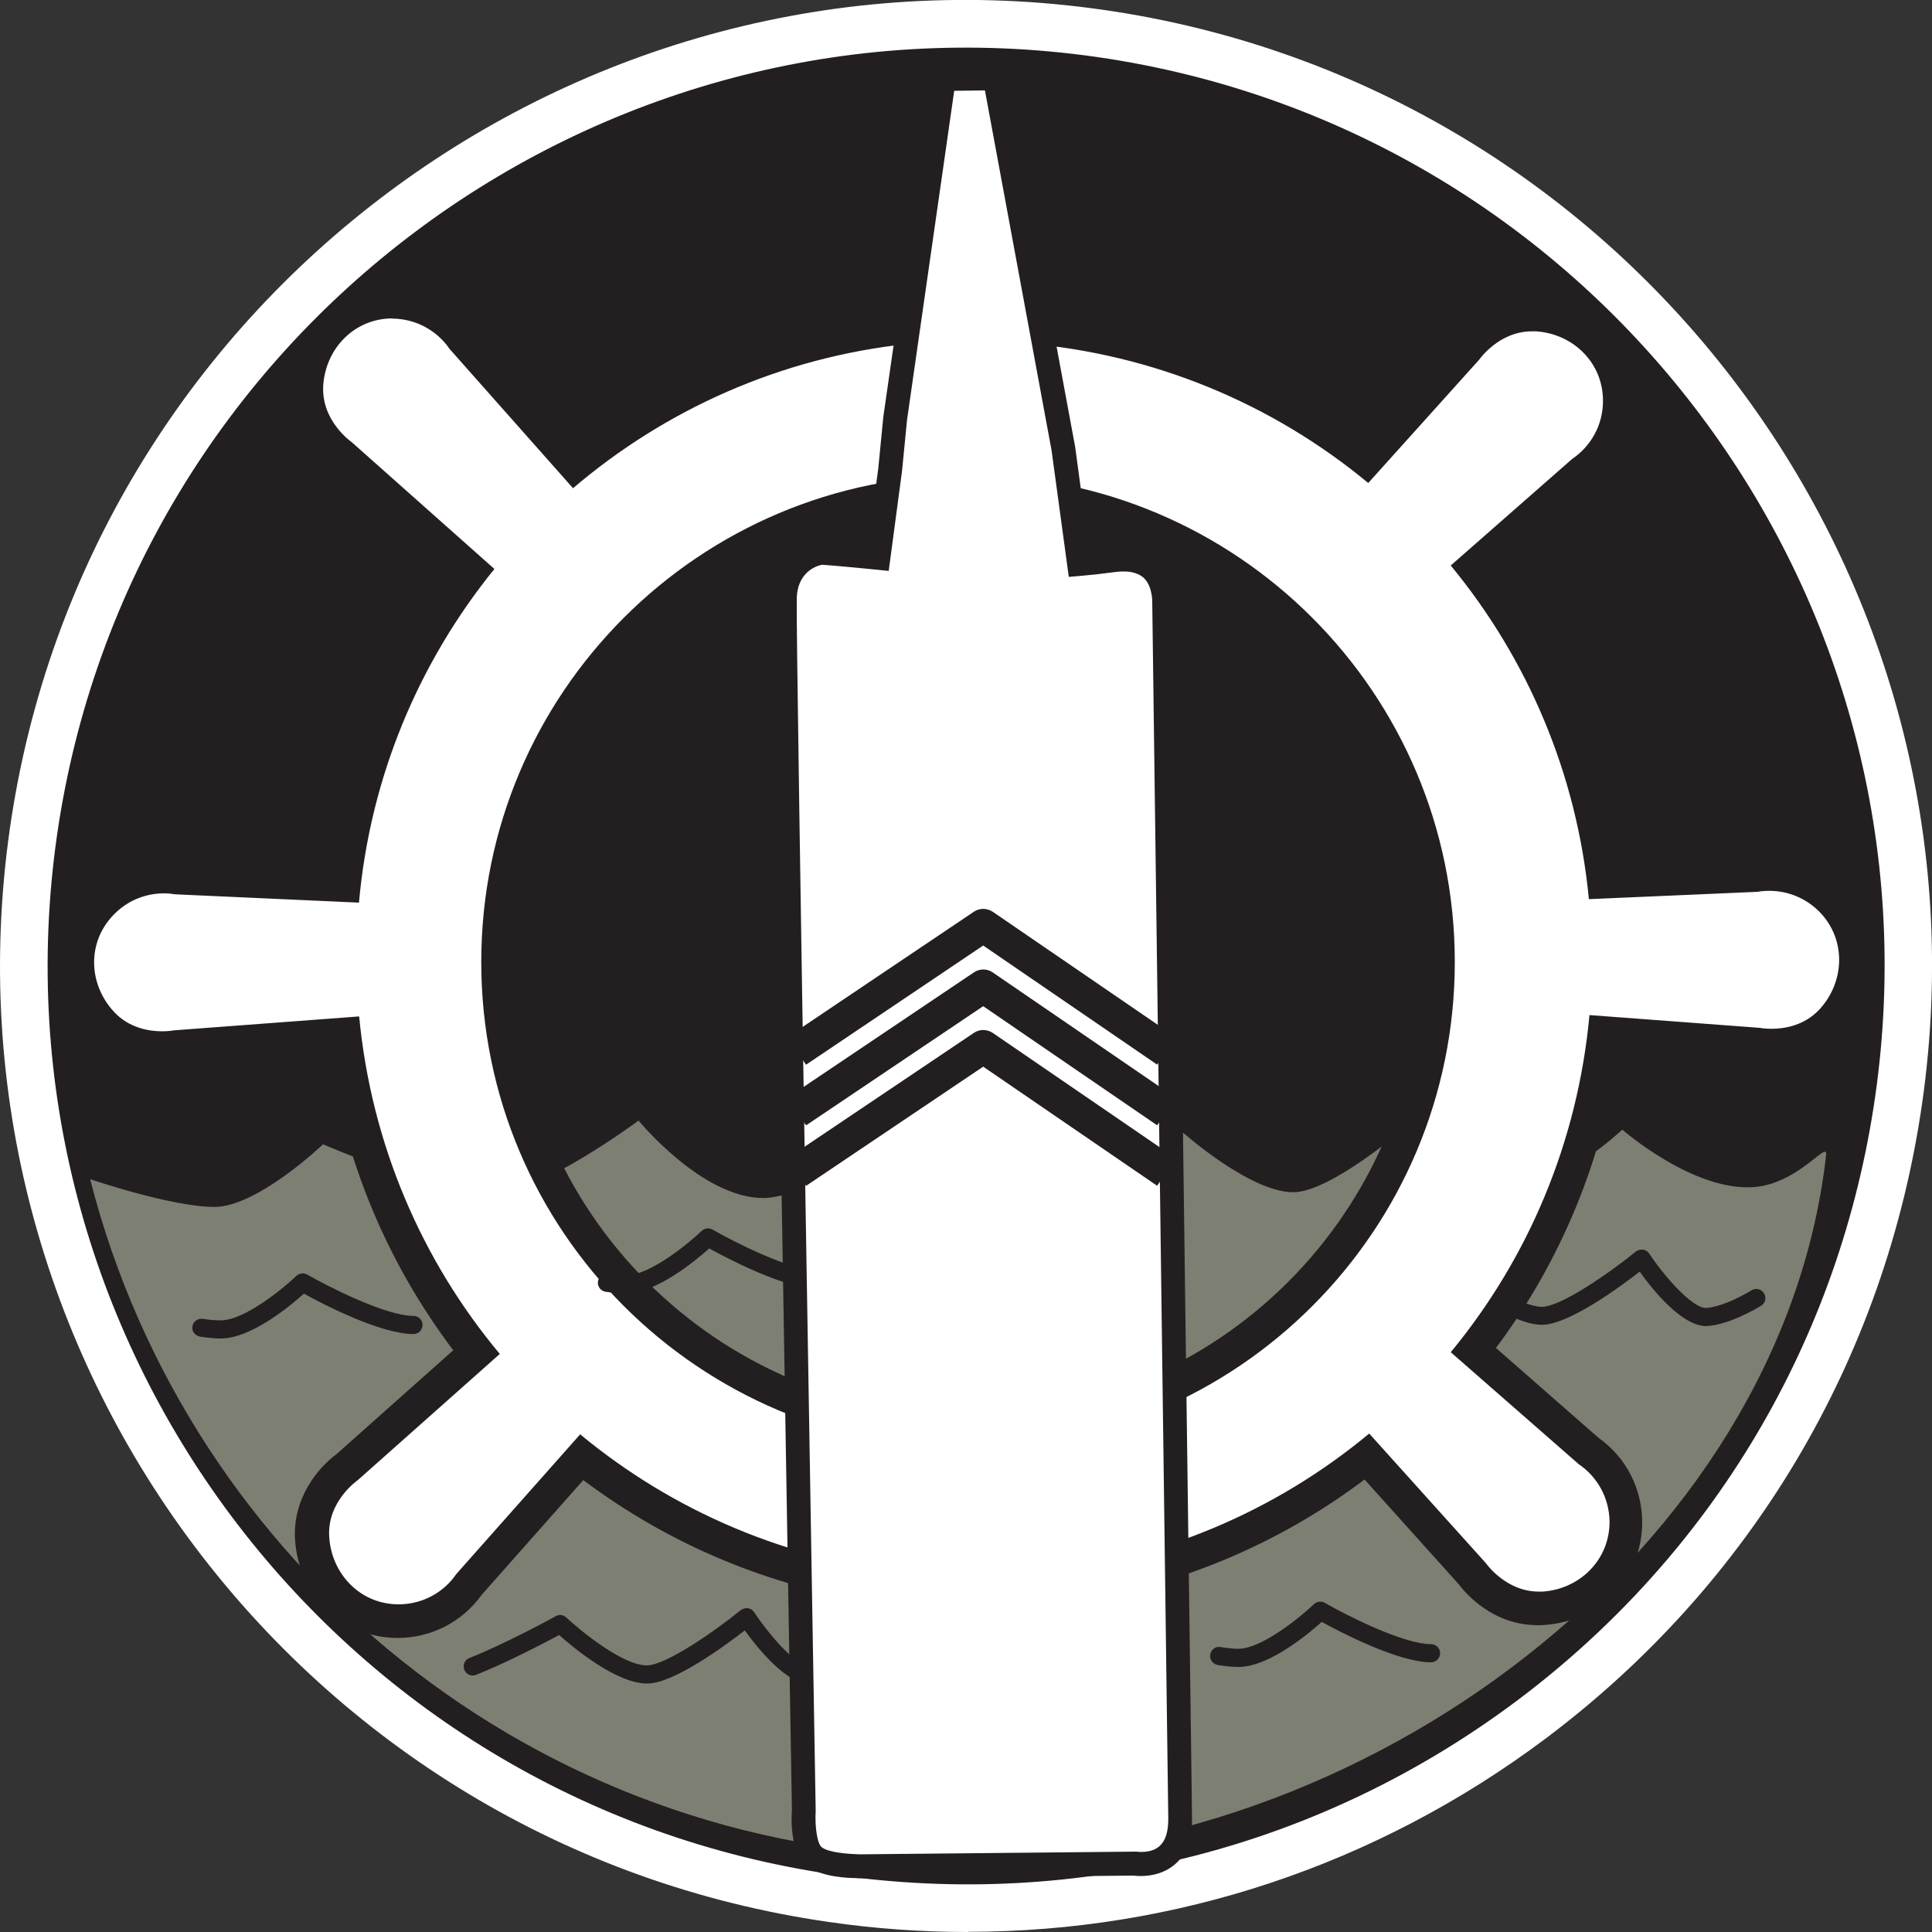 <?xml version="1.0" encoding="UTF-8"?>
<svg xmlns="http://www.w3.org/2000/svg" id="Layer_1" viewBox="0 0 100 100">
  <rect x="0" y="0" width="100" height="100" fill="#333333" stroke="none"/>
  <defs>
    <style>.cls-1{fill:#fff;}.cls-2{fill:#7e7f73;}.cls-3{fill:#231f20;}</style>
  </defs>
  <g>
    <path class="cls-3" d="M1.73,43.07c-3.82,26.65,14.68,51.37,41.33,55.2,26.67,3.83,51.38-14.68,55.21-41.33C102.1,30.28,83.59,5.57,56.94,1.73,30.28-2.09,5.56,16.42,1.73,43.07"></path>
    <path class="cls-1" d="M50.11,100c-2.4,0-4.81-.17-7.22-.52C15.61,95.56-3.4,70.18,.51,42.89H.51C4.43,15.61,29.82-3.42,57.11,.51c27.29,3.92,46.3,29.31,42.38,56.59-1.9,13.22-8.83,24.9-19.52,32.91-8.74,6.54-19.14,9.98-29.86,9.98ZM2.95,43.24h0c-3.72,25.94,14.35,50.08,40.29,53.8,12.56,1.81,25.09-1.39,35.26-9,10.16-7.61,16.75-18.72,18.56-31.29,3.73-25.94-14.35-50.07-40.29-53.8C30.81-.77,6.68,17.31,2.95,43.24Z"></path>
    <path class="cls-2" d="M4.67,61.05c5.09,19.92,23.03,34.78,44.57,35.07,21.23,.29,42.97-15.85,45.28-36.34,.09-.78-1.41,1.46-3.69,1.66-3.16,.27-6.86-2.97-6.86-2.97,0,0-3.05,2.9-5.94,3.24-1.74,.2-5.24-3.39-5.24-3.39,0,0-3.91,3.39-5.85,3.39-2.24,0-5.7-3.08-5.7-3.08,0,0-7.16,3.53-8.86,3.54-2.39,.02-6.16-2.7-6.16-2.7,0,0-4.77,2.53-6.7,2.54-3.18,.01-6.47-4.01-6.47-4.01,0,0-5.16,3.85-7.7,3.85s-8.63-2.62-8.63-2.62c0,0-3.39,3.24-5.62,3.24s-6.41-1.43-6.41-1.43"></path>
    <path class="cls-3" d="M42,87.2c-1.27,0-2.78-1.88-3.45-2.81-1.04,.81-3.69,2.75-5.05,2.75-1.59,0-3.79-1.83-4.56-2.51-.75,.4-2.75,1.45-4.3,2.06-.24,.1-.51-.02-.61-.27-.09-.24,.02-.51,.26-.6,1.83-.72,4.46-2.15,4.48-2.17,.17-.1,.39-.07,.54,.07,.74,.69,2.92,2.48,4.17,2.48,.97,0,3.5-1.75,4.86-2.86,.1-.08,.24-.11,.37-.1,.13,.02,.25,.09,.32,.2,.78,1.18,2.28,2.94,2.99,2.81,.64-.07,1.42-.38,2.32-.92,.22-.13,.51-.06,.64,.17,.13,.22,.06,.51-.17,.64-1.01,.6-1.92,.95-2.69,1.04-.05,0-.09,0-.14,0Zm22.11-.92c-.31,0-.66-.03-1.08-.1-.25-.04-.43-.28-.39-.54,.04-.25,.28-.44,.53-.39,.37,.06,.68,.09,.93,.09,1.22,0,3.24-1.67,3.91-2.31,.15-.14,.38-.17,.56-.07,1.03,.6,4.04,2.14,5.5,2.14,.26,0,.47,.21,.47,.47s-.21,.47-.47,.47c-1.71,0-4.71-1.57-5.66-2.09-.73,.66-2.75,2.33-4.3,2.33ZM11.42,69.28c-.33,0-.71-.04-1.08-.1-.25-.05-.43-.29-.38-.54,.05-.25,.29-.41,.54-.38,.32,.06,.64,.08,.93,.08,1.23,0,3.24-1.66,3.91-2.3,.15-.14,.38-.17,.56-.07,1.03,.59,4.04,2.14,5.5,2.14,.26,0,.47,.21,.47,.47s-.21,.47-.47,.47c-1.71,0-4.71-1.56-5.67-2.09-.73,.66-2.75,2.32-4.3,2.32Zm76.9-.64c-1.27,0-2.78-1.88-3.45-2.82-1.04,.81-3.69,2.75-5.05,2.75-1.59,0-3.8-1.82-4.57-2.5-.75,.4-2.75,1.45-4.29,2.05-.24,.1-.51-.03-.61-.27-.09-.24,.02-.51,.26-.6,1.83-.71,4.45-2.15,4.48-2.16,.18-.1,.4-.07,.54,.07,.74,.69,2.92,2.48,4.18,2.48,.97,0,3.5-1.75,4.86-2.86,.1-.08,.23-.11,.37-.1,.13,.02,.25,.09,.32,.2,.77,1.16,2.21,2.82,2.94,2.82,.02,0,.03,0,.05,0,.63-.07,1.43-.39,2.32-.92,.22-.13,.51-.06,.64,.17,.13,.22,.06,.51-.16,.64-1.02,.6-1.92,.95-2.68,1.04-.05,0-.09,0-.14,0Z"></path>
    <path class="cls-1" d="M50.09,25.43c-13.42,0-24.34,10.92-24.34,24.33s10.92,24.33,24.34,24.33,24.33-10.91,24.33-24.33-10.92-24.33-24.33-24.33m.31,70.19c-1.11,0-2.19-.41-3.05-1.15-1.75-1.51-1.36-3.82-1.34-3.91l.41-8.34c-5.98-.72-11.59-3.06-16.33-6.79l-5.86,6.62c-.76,1.14-2.15,1.87-3.64,1.87-2.38,0-4.29-1.85-4.45-4.3-.14-2.3,1.77-3.64,1.85-3.7l6.65-5.92c-3.78-4.76-6.13-10.42-6.85-16.45l-8.72,.66s-.3,.05-.71,.05c-1.26,0-2.38-.47-3.15-1.31-1.65-1.81-1.64-4.47,.01-6.18,.86-.89,2-1.38,3.23-1.38,.25,0,.5,.02,.75,.07l8.58,.38c.68-5.93,2.95-11.53,6.6-16.26l-6.78-6.02s-1.91-1.34-1.76-3.63c.15-2.45,2.07-4.29,4.45-4.29,1.49,0,2.88,.73,3.71,1.95l5.77,6.5c4.93-4,10.85-6.46,17.15-7.13l1.04-.11-.18,2.13c.71-.41,1.51-.64,2.32-.64,.76,0,1.5,.2,2.15,.56l-.22-2.08,1.03,.08c6.51,.52,12.61,2.91,17.68,6.92l5.2-5.77h0s1.24-1.75,3.37-1.75h.27c2.44,.17,4.28,2.1,4.27,4.48-.01,1.49-.74,2.87-1.98,3.69l-5.59,4.9c3.7,4.73,6.02,10.33,6.73,16.27l7.93-.35c.14-.03,.39-.05,.64-.05,1.22,0,2.37,.49,3.23,1.37,1.65,1.72,1.66,4.37,0,6.18-.77,.84-1.89,1.31-3.15,1.31-.48,0-.79-.07-.79-.07l-7.85-.58c-.71,6.03-3.03,11.67-6.76,16.42l6,5.26c1.14,.75,1.87,2.14,1.89,3.63,0,2.39-1.83,4.31-4.27,4.48h-.27c-2.14,0-3.38-1.76-3.44-1.83l-5.42-6.01c-4.79,3.78-10.48,6.13-16.56,6.83l.56,8.18c.27,1.34-.18,2.84-1.22,3.9-.84,.85-1.95,1.32-3.14,1.32"></path>
    <path class="cls-3" d="M50.09,73.23c-12.94,0-23.48-10.53-23.48-23.47s10.53-23.47,23.48-23.47,23.47,10.53,23.47,23.47-10.53,23.47-23.47,23.47M20.28,14.76c-2.84,0-5.13,2.19-5.31,5.1-.13,2.15,1.23,3.73,2.12,4.39l6.11,5.44c-3.31,4.5-5.42,9.72-6.19,15.25l-7.79-.35c-.26-.04-.52-.06-.78-.06-1.46,0-2.82,.58-3.84,1.64-1.98,2.04-1.99,5.21-.03,7.36,.94,1.03,2.28,1.59,3.79,1.59,.37,0,.67-.04,.83-.06l7.84-.59c.81,5.62,3.01,10.89,6.43,15.42l-6.07,5.4c-.9,.66-2.25,2.24-2.12,4.39,.18,2.91,2.47,5.1,5.31,5.1,1.74,0,3.35-.83,4.35-2.23l5.26-5.94c4.51,3.38,9.75,5.56,15.32,6.36l-.38,7.56c-.16,1.1,.02,3.19,1.64,4.59,1.02,.88,2.3,1.37,3.62,1.37,1.42,0,2.75-.56,3.75-1.58,1.22-1.24,1.76-2.98,1.46-4.66l-.5-7.26c5.66-.79,10.97-2.98,15.53-6.41l4.89,5.44c.36,.48,1.77,2.1,4.07,2.1,.11,0,.22,0,.34-.01,2.9-.19,5.08-2.49,5.07-5.34-.01-1.74-.85-3.35-2.25-4.34l-5.32-4.66c3.38-4.51,5.54-9.78,6.34-15.38l7.06,.53c.17,.03,.46,.06,.83,.06,1.51,0,2.85-.57,3.79-1.59,1.96-2.15,1.95-5.32-.02-7.36-1.03-1.06-2.39-1.64-3.85-1.64-.26,0-.52,.02-.78,.06l-7.04,.31c-.79-5.54-2.95-10.76-6.3-15.26l4.99-4.38c1.41-.99,2.25-2.6,2.25-4.34,.01-2.85-2.17-5.14-5.07-5.34-.11-.01-.22-.01-.33-.01-2.3,0-3.7,1.62-4.06,2.1l-4.61,5.12c-5.08-3.82-11.1-6.09-17.5-6.61l-2.07-.17,.18,1.73c-.37-.08-.75-.13-1.14-.13-.46,0-.91,.06-1.35,.17l.15-1.77-2.07,.22c-6.19,.66-12.02,3-16.95,6.81l-5.23-5.9c-1-1.39-2.61-2.22-4.35-2.22m29.81,60.2c13.92,0,25.19-11.28,25.19-25.19s-11.28-25.2-25.19-25.2-25.2,11.28-25.2,25.2,11.29,25.19,25.2,25.19M20.28,16.49c1.25,0,2.35,.63,2.99,1.57l6.39,7.21c4.77-4.07,10.75-6.77,17.33-7.47l-.31,3.75c-.28,.89-.14,1.69-.14,1.69l.14-1.69c.15-.49,.43-1,.92-1.42,.71-.62,1.6-.94,2.48-.94s1.82,.35,2.52,1.06c.33,.34,.59,.73,.76,1.14l.22,2.1c.14-.69,.06-1.43-.22-2.1l-.38-3.63c6.75,.54,12.92,3.16,17.84,7.24l5.74-6.38s1.01-1.47,2.73-1.47c.07,0,.14,0,.22,0,1.92,.13,3.47,1.63,3.46,3.61,0,1.25-.64,2.35-1.59,2.99l-6.29,5.52c3.95,4.79,6.53,10.75,7.15,17.27l8.74-.38c.2-.04,.4-.05,.61-.05,.94,0,1.89,.37,2.61,1.11,1.37,1.43,1.28,3.58,0,5-.79,.87-1.85,1.03-2.51,1.03-.37,0-.62-.05-.62-.05l-8.8-.66c-.61,6.6-3.19,12.62-7.18,17.45l6.63,5.8c.95,.64,1.58,1.74,1.59,2.98,0,1.98-1.55,3.48-3.46,3.61-.07,0-.14,0-.21,0-1.71,0-2.73-1.47-2.73-1.47l-6.04-6.71c-4.85,4.03-10.92,6.65-17.57,7.24l.62,9.01c.22,1.12-.1,2.34-.97,3.24-.71,.71-1.61,1.06-2.52,1.06s-1.77-.32-2.49-.94c-1.39-1.21-1.05-3.11-1.05-3.11l.47-9.26c-6.56-.63-12.54-3.23-17.33-7.2l-6.41,7.23c-.64,.94-1.74,1.57-2.99,1.57-1.98,0-3.47-1.57-3.59-3.49-.12-1.84,1.47-2.93,1.47-2.93l7.36-6.54c-4.03-4.82-6.65-10.85-7.28-17.47l-9.58,.72s-.25,.05-.62,.05c-.66,0-1.72-.16-2.51-1.03-1.3-1.42-1.39-3.57,0-5,.71-.74,1.66-1.11,2.6-1.11,.2,0,.41,.02,.6,.05l9.5,.43c.58-6.52,3.11-12.46,7.01-17.27l-7.38-6.56s-1.59-1.09-1.48-2.93c.12-1.92,1.61-3.48,3.59-3.48"></path>
    <path class="cls-3" d="M32.42,66.95c-.33,0-.69-.03-1.08-.09-.25-.04-.43-.28-.39-.54,.04-.25,.28-.43,.53-.39,.33,.05,.66,.08,.93,.08,1.23,0,3.24-1.66,3.91-2.3,.15-.14,.38-.17,.56-.07,1.03,.6,4.04,2.14,5.5,2.14,.26,0,.47,.21,.47,.47s-.21,.47-.47,.47c-1.71,0-4.71-1.57-5.67-2.1-.73,.65-2.75,2.32-4.3,2.32Z"></path>
    <path class="cls-1" d="M58.72,96.45s2.4,.42,2.37-2.3l-.83-63s.11-2.24-2.14-2.19c-.5,0-.94,.12-2.27,.24l-.42-3.04-.39-2.91-3.55-19.19-2.64,.04-2.52,17.54-.26,2.68-.61,4.56c-2.14-.22-2.91-.26-2.91-.26,0,0-1.86,.17-1.93,2.32-.06,2.14,.98,62.8,.98,62.8,0,0-.14,1.83,.55,2.36,.69,.54,2.34,.49,2.34,.49l14.23-.14Z"></path>
    <path class="cls-3" d="M44.36,97.21c-.5,0-1.85-.06-2.58-.62-.91-.69-.82-2.53-.79-2.89-.04-2.42-1.04-60.65-.98-62.78,.07-2.14,1.66-2.84,2.49-2.91,.12-.05,.73,.03,2.43,.2l.53-3.97,.26-2.66,2.6-18.1,3.68-.05,3.65,19.7,.73,5.4c.35-.04,.62-.07,.84-.1,.36-.05,.61-.07,.88-.08,.77-.02,1.52,.23,2.01,.74,.8,.82,.76,1.97,.76,2.1l.83,62.97c.01,1.05-.29,1.84-.9,2.35-.8,.68-1.85,.61-2.13,.57l-14.18,.14h-.14Zm-1.84-67.97s-1.23,.19-1.28,1.72c-.06,2.1,.97,62.17,.98,62.77-.05,.76,.07,1.69,.31,1.88,.35,.28,1.36,.35,1.95,.37l14.29-.14h.05s.74,.12,1.19-.28c.31-.27,.46-.74,.46-1.4l-.83-63s.02-.78-.41-1.22c-.25-.25-.65-.37-1.1-.36-.23,0-.44,.03-.75,.07-.34,.05-.8,.1-1.48,.16l-.58,.05-.89-6.54-3.45-18.64-1.59,.02-2.44,17.02-.26,2.65-.69,5.18-.59-.06c-2.1-.21-2.87-.26-2.88-.26Z"></path>
  </g>
  <path class="cls-3" d="M59.9,61.38l-9.01-6.17-9.17,6.17-.96-1.43,9.65-6.49c.29-.2,.68-.19,.97,0l9.49,6.5-.98,1.42Zm0-3.13l-9.01-6.17-9.17,6.17-.96-1.43,9.65-6.49c.29-.2,.68-.2,.97,0l9.49,6.5-.98,1.42Zm0-3.14l-9.01-6.17-9.17,6.17-.96-1.43,9.65-6.49c.29-.2,.68-.19,.97,0l9.49,6.5-.98,1.42Z"></path>
</svg>
